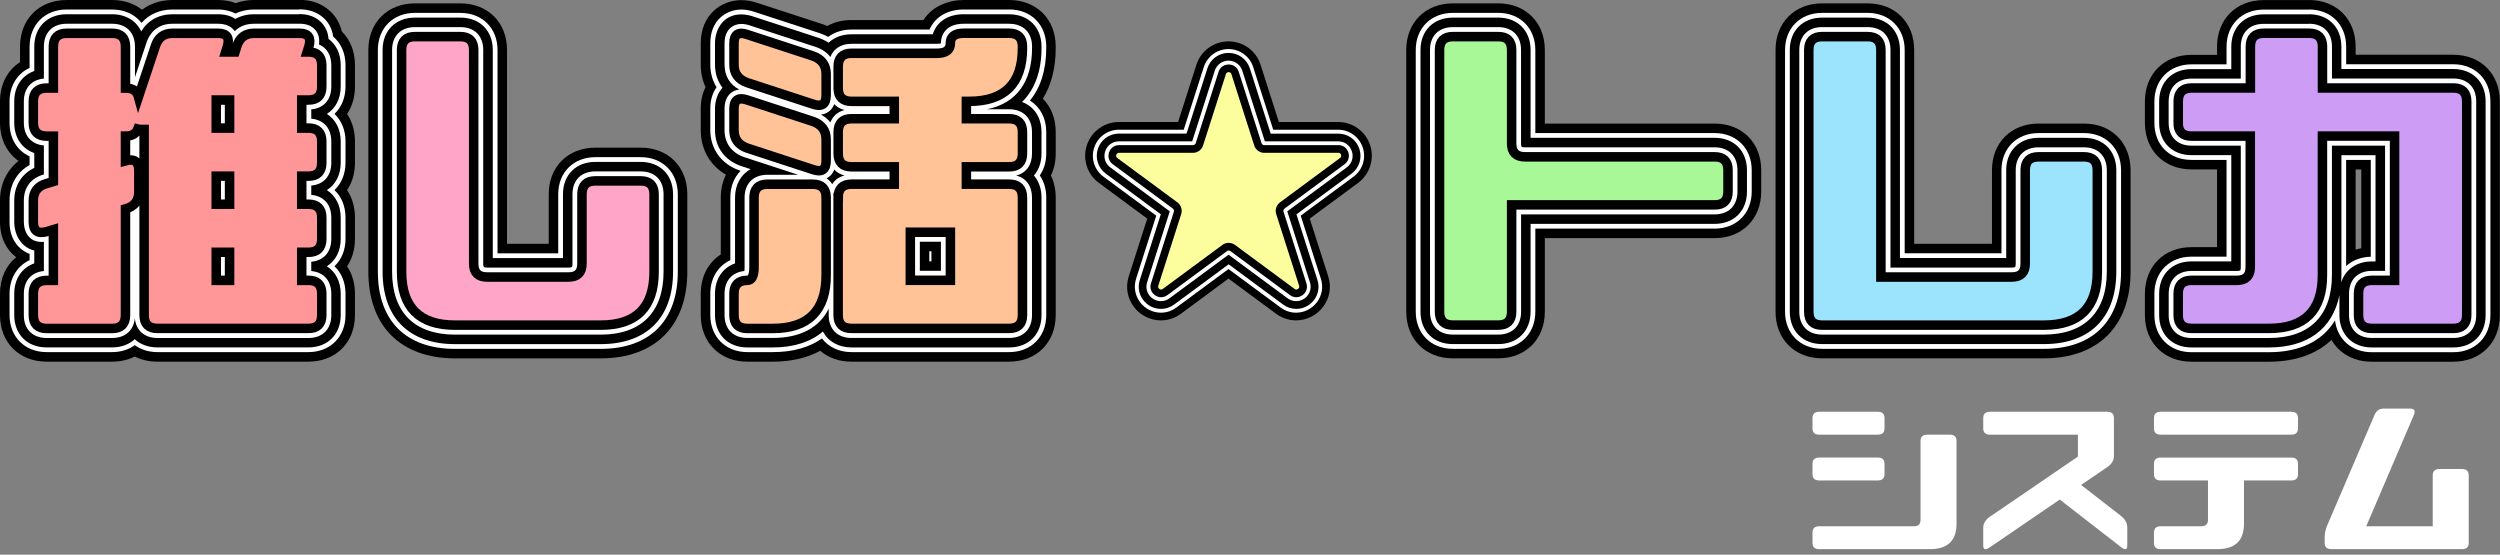 <svg width="320" height="71" viewBox="0 0 320 71" fill="none" xmlns="http://www.w3.org/2000/svg">
<rect x="0" y="0" width="320" height="71" fill="#808080" stroke="none"/>
<g clip-path="url(#clip0_219_130)">
<path d="M165.915 39.283C165.362 39.283 164.833 39.106 164.377 38.772L157.258 33.514L150.14 38.772C149.69 39.106 149.155 39.283 148.602 39.283C147.775 39.283 146.991 38.881 146.498 38.207C146.006 37.538 145.872 36.693 146.128 35.897L148.869 27.325L141.684 22.018C140.784 21.349 140.413 20.188 140.76 19.125C141.112 18.061 142.097 17.343 143.222 17.343H152.061L154.784 8.821C155.131 7.745 156.122 7.021 157.252 7.021C158.383 7.021 159.374 7.745 159.72 8.821L162.444 17.343H171.283C172.401 17.343 173.392 18.061 173.745 19.125C174.097 20.188 173.726 21.356 172.821 22.018L165.635 27.325L168.377 35.897C168.632 36.693 168.498 37.538 168.006 38.207C167.514 38.881 166.729 39.283 165.903 39.283H165.915Z" fill="#FCFE9E"/>
<path d="M157.264 8.741C157.611 8.741 157.957 8.942 158.085 9.343L161.003 18.468C161.119 18.827 161.453 19.07 161.824 19.07H171.289C172.122 19.07 172.474 20.134 171.799 20.626L164.115 26.304C163.818 26.523 163.696 26.912 163.805 27.264L166.736 36.425C166.93 37.033 166.45 37.556 165.909 37.556C165.739 37.556 165.562 37.501 165.398 37.386L157.769 31.751C157.617 31.635 157.435 31.58 157.258 31.58C157.082 31.58 156.9 31.635 156.748 31.751L149.119 37.386C148.954 37.507 148.778 37.556 148.608 37.556C148.067 37.556 147.587 37.033 147.781 36.425L150.711 27.264C150.827 26.912 150.699 26.529 150.401 26.304L142.717 20.632C142.049 20.14 142.395 19.076 143.228 19.076H152.693C153.07 19.076 153.404 18.833 153.514 18.474L156.432 9.349C156.559 8.948 156.906 8.748 157.252 8.748M157.252 5.295C155.368 5.295 153.714 6.504 153.137 8.298L150.796 15.617H143.222C141.356 15.617 139.702 16.808 139.119 18.583C138.535 20.358 139.149 22.298 140.657 23.41L146.845 27.982L144.48 35.374C144.055 36.705 144.28 38.109 145.1 39.228C145.915 40.346 147.222 41.009 148.596 41.009C149.52 41.009 150.407 40.717 151.155 40.158L157.246 35.659L163.337 40.158C164.091 40.711 164.973 41.009 165.897 41.009C167.27 41.009 168.577 40.34 169.392 39.228C170.213 38.109 170.438 36.699 170.012 35.374L167.647 27.982L173.836 23.41C175.337 22.298 175.957 20.358 175.374 18.583C174.79 16.808 173.143 15.617 171.27 15.617H163.696L161.356 8.298C160.784 6.498 159.131 5.295 157.24 5.295H157.252Z" fill="black"/>
<path d="M157.264 8.742C157.611 8.742 157.957 8.942 158.085 9.343L161.003 18.468C161.119 18.827 161.453 19.07 161.824 19.07H171.289C172.122 19.07 172.474 20.134 171.799 20.626L164.115 26.304C163.818 26.523 163.696 26.912 163.805 27.264L166.736 36.425C166.93 37.033 166.45 37.556 165.909 37.556C165.739 37.556 165.562 37.501 165.398 37.386L157.769 31.751C157.617 31.635 157.435 31.581 157.258 31.581C157.082 31.581 156.9 31.635 156.748 31.751L149.119 37.386C148.954 37.508 148.778 37.556 148.608 37.556C148.067 37.556 147.587 37.033 147.781 36.425L150.711 27.264C150.827 26.912 150.699 26.529 150.401 26.304L142.717 20.632C142.049 20.14 142.395 19.076 143.228 19.076H152.693C153.07 19.076 153.404 18.833 153.514 18.474L156.432 9.349C156.559 8.948 156.906 8.748 157.252 8.748M157.252 6.28C155.799 6.28 154.523 7.21 154.079 8.596L151.52 16.602H143.222C141.781 16.602 140.511 17.52 140.055 18.893C139.605 20.261 140.079 21.757 141.24 22.614L148 27.605L145.422 35.672C145.094 36.699 145.271 37.781 145.897 38.644C146.529 39.508 147.538 40.024 148.596 40.024C149.307 40.024 149.988 39.799 150.571 39.368L157.246 34.438L163.921 39.368C164.505 39.799 165.185 40.024 165.897 40.024C166.96 40.024 167.97 39.508 168.596 38.644C169.228 37.781 169.398 36.699 169.07 35.672L166.492 27.605L173.252 22.614C174.413 21.757 174.888 20.261 174.438 18.893C173.988 17.526 172.717 16.602 171.27 16.602H162.973L160.413 8.596C159.97 7.21 158.693 6.28 157.24 6.28H157.252Z" fill="white"/>
<path d="M157.264 8.741C157.611 8.741 157.957 8.942 158.085 9.343L161.003 18.468C161.119 18.826 161.453 19.07 161.824 19.07H171.289C172.122 19.07 172.474 20.133 171.799 20.626L164.115 26.304C163.818 26.523 163.696 26.912 163.805 27.264L166.736 36.425C166.93 37.033 166.45 37.556 165.909 37.556C165.739 37.556 165.562 37.501 165.398 37.386L157.769 31.75C157.617 31.635 157.435 31.58 157.258 31.58C157.082 31.58 156.9 31.635 156.748 31.75L149.119 37.386C148.954 37.507 148.778 37.556 148.608 37.556C148.067 37.556 147.587 37.033 147.781 36.425L150.711 27.264C150.827 26.912 150.699 26.529 150.401 26.304L142.717 20.632C142.049 20.14 142.395 19.076 143.228 19.076H152.693C153.07 19.076 153.404 18.832 153.514 18.474L156.432 9.349C156.559 8.948 156.906 8.747 157.252 8.747M157.252 6.772C156.012 6.772 154.924 7.562 154.547 8.747L151.878 17.1H143.222C141.994 17.1 140.912 17.884 140.529 19.051C140.146 20.218 140.553 21.495 141.538 22.225L148.584 27.428L145.897 35.836C145.617 36.711 145.763 37.635 146.304 38.364C146.839 39.1 147.702 39.538 148.608 39.538C149.216 39.538 149.793 39.343 150.292 38.978L157.264 33.83L164.237 38.978C164.729 39.343 165.313 39.538 165.921 39.538C166.827 39.538 167.684 39.1 168.225 38.364C168.76 37.629 168.912 36.705 168.632 35.836L165.945 27.434L172.991 22.231C173.982 21.501 174.383 20.225 174 19.057C173.617 17.89 172.535 17.106 171.307 17.106H162.65L159.982 8.753C159.605 7.574 158.517 6.778 157.277 6.778L157.252 6.772Z" fill="black"/>
<path d="M157.264 8.742C157.611 8.742 157.957 8.942 158.085 9.343L161.003 18.468C161.118 18.827 161.453 19.07 161.824 19.07H171.289C172.122 19.07 172.474 20.134 171.799 20.626L164.115 26.304C163.818 26.523 163.696 26.912 163.805 27.265L166.736 36.425C166.93 37.033 166.45 37.556 165.909 37.556C165.739 37.556 165.562 37.502 165.398 37.386L157.769 31.751C157.617 31.635 157.435 31.581 157.258 31.581C157.082 31.581 156.9 31.635 156.748 31.751L149.118 37.386C148.954 37.508 148.778 37.556 148.608 37.556C148.067 37.556 147.587 37.033 147.781 36.425L150.711 27.265C150.827 26.912 150.699 26.529 150.401 26.304L142.717 20.632C142.049 20.14 142.395 19.076 143.228 19.076H152.693C153.07 19.076 153.404 18.833 153.514 18.474L156.432 9.35C156.559 8.948 156.906 8.748 157.252 8.748M157.252 7.763C156.444 7.763 155.732 8.28 155.489 9.052L152.602 18.091H143.222C142.407 18.091 141.72 18.59 141.465 19.362C141.21 20.134 141.465 20.948 142.122 21.429L149.732 27.052L146.833 36.128C146.65 36.699 146.748 37.301 147.094 37.775C147.447 38.255 148.006 38.547 148.602 38.547C148.997 38.547 149.374 38.419 149.696 38.182L157.252 32.602L164.808 38.182C165.131 38.419 165.514 38.547 165.903 38.547C166.492 38.547 167.058 38.261 167.41 37.775C167.757 37.295 167.854 36.699 167.672 36.128L164.772 27.052L172.383 21.429C173.039 20.942 173.295 20.134 173.039 19.362C172.784 18.59 172.097 18.091 171.283 18.091H161.903L159.015 9.052C158.766 8.28 158.061 7.763 157.252 7.763Z" fill="white"/>
<path d="M171.295 19.07H161.83C161.453 19.07 161.118 18.827 161.009 18.468L158.091 9.344C157.836 8.541 156.699 8.541 156.444 9.344L153.526 18.468C153.41 18.827 153.076 19.07 152.705 19.07H143.24C142.407 19.07 142.055 20.134 142.729 20.626L150.413 26.298C150.711 26.517 150.833 26.906 150.723 27.258L147.793 36.419C147.538 37.216 148.456 37.879 149.131 37.38L156.76 31.745C157.064 31.52 157.483 31.52 157.787 31.745L165.416 37.38C166.091 37.879 167.009 37.222 166.754 36.419L163.824 27.258C163.708 26.906 163.836 26.523 164.134 26.298L171.818 20.62C172.486 20.128 172.14 19.064 171.307 19.064L171.295 19.07Z" stroke="black" stroke-width="0.985" stroke-miterlimit="10"/>
<path d="M20.158 44.17C18.924 44.17 17.921 43.751 17.252 43.003C16.584 43.745 15.581 44.17 14.347 44.17H5.97C3.641 44.17 2.134 42.662 2.134 40.334V37.599C2.134 35.726 3.106 34.383 4.699 33.933V31.83C3.951 31.696 3.307 31.319 2.851 30.729C2.377 30.121 2.134 29.343 2.134 28.413V25.678C2.134 23.848 3.076 22.401 4.699 21.696V19.386C3.106 18.93 2.134 17.593 2.134 15.72V12.985C2.134 11.112 3.106 9.769 4.699 9.319V5.976C4.699 3.647 6.207 2.14 8.535 2.14H14.347C16.249 2.14 17.599 3.143 18.037 4.778C18.754 3.094 20.201 2.14 22.085 2.14H27.897C28.912 2.14 29.623 2.425 30.116 2.784C30.79 2.365 31.599 2.14 32.511 2.14H38.322C39.897 2.14 40.742 2.827 41.167 3.404C41.453 3.787 41.733 4.365 41.757 5.161C42.742 5.811 43.307 6.936 43.307 8.371V11.106C43.307 12.79 42.523 14.042 41.204 14.614C42.523 15.179 43.307 16.431 43.307 18.121V20.857C43.307 22.541 42.523 23.793 41.204 24.365C42.523 24.93 43.307 26.182 43.307 27.872V30.608C43.307 32.292 42.523 33.544 41.204 34.115C42.523 34.681 43.307 35.933 43.307 37.623V40.358C43.307 42.687 41.799 44.194 39.471 44.194H20.152L20.158 44.17Z" fill="#FF9697"/>
<path d="M38.322 4.255C39.459 4.255 39.86 4.827 39.52 5.963L39.307 6.644H39.477C40.614 6.644 41.185 7.216 41.185 8.353V11.088C41.185 12.231 40.614 12.796 39.477 12.796H38.62V16.389H39.477C40.614 16.389 41.185 16.96 41.185 18.097V20.833C41.185 21.976 40.614 22.541 39.477 22.541H38.62V26.134H39.477C40.614 26.134 41.185 26.705 41.185 27.842V30.577C41.185 31.72 40.614 32.286 39.477 32.286H38.62V35.878H39.477C40.614 35.878 41.185 36.45 41.185 37.587V40.322C41.185 41.459 40.614 42.03 39.477 42.03H20.158C19.015 42.03 18.45 41.459 18.45 40.322V16.565H18.067C17.897 16.565 17.751 16.553 17.641 16.523C17.41 17.119 16.887 17.422 16.061 17.422V20.584C16.304 20.517 16.523 20.48 16.717 20.48C17.416 20.48 17.769 20.93 17.769 21.824V24.559C17.769 25.702 17.198 26.425 16.061 26.742V40.334C16.061 41.471 15.489 42.042 14.353 42.042H5.976C4.833 42.042 4.267 41.471 4.267 40.334V37.599C4.267 36.462 4.839 35.891 5.976 35.891H6.833V29.392L5.976 29.647C5.733 29.714 5.508 29.751 5.319 29.751C4.62 29.751 4.267 29.301 4.267 28.407V25.672C4.267 24.535 4.839 23.805 5.976 23.489L6.833 23.234V17.422H5.976C4.833 17.422 4.267 16.851 4.267 15.714V12.979C4.267 11.842 4.839 11.27 5.976 11.27H6.833V5.97C6.833 4.833 7.404 4.261 8.541 4.261H14.353C15.489 4.261 16.061 4.833 16.061 5.97V11.27C16.973 11.27 17.526 11.641 17.726 12.383L19.866 5.97C20.207 4.833 20.948 4.261 22.091 4.261H27.903C29.04 4.261 29.441 4.833 29.1 5.97L28.887 6.65H30.085L30.298 5.97C30.638 4.833 31.38 4.261 32.523 4.261H38.334M27.69 16.401H29.398V12.808H27.69V16.401ZM27.69 26.146H29.398V22.553H27.69V26.146ZM27.69 35.891H29.398V32.298H27.69V35.891ZM38.322 -7.34646e-05H32.511C31.678 -7.34646e-05 30.894 0.14 30.17 0.401C29.544 0.158 28.796 -7.34646e-05 27.897 -7.34646e-05H22.085C20.602 -7.34646e-05 19.258 0.444 18.176 1.246C17.167 0.45 15.854 -7.34646e-05 14.347 -7.34646e-05H8.535C5.015 -7.34646e-05 2.565 2.456 2.565 5.963V7.951C0.973 8.979 0 10.766 0 12.973V15.708C0 17.83 0.894 19.562 2.377 20.602C0.869 21.787 0 23.574 0 25.666V28.401C0 30.48 0.851 32 2.073 32.924C0.772 33.982 0 35.617 0 37.593V40.328C0 43.842 2.456 46.292 5.964 46.292H14.34C15.422 46.292 16.407 46.061 17.246 45.635C18.085 46.061 19.07 46.292 20.152 46.292H39.471C42.985 46.292 45.435 43.836 45.435 40.328V37.593C45.435 36.243 45.07 35.045 44.425 34.085C45.07 33.124 45.435 31.933 45.435 30.577V27.842C45.435 26.492 45.07 25.295 44.425 24.334C45.07 23.374 45.435 22.182 45.435 20.827V18.091C45.435 16.742 45.07 15.544 44.425 14.584C45.07 13.623 45.435 12.431 45.435 11.076V8.34C45.435 6.571 44.815 5.07 43.745 4.018C43.544 3.155 43.173 2.511 42.869 2.109C42.28 1.313 40.9 -0.018 38.316 -0.018L38.322 -7.34646e-05Z" fill="black"/>
<path d="M38.322 4.255C39.459 4.255 39.86 4.827 39.52 5.963L39.307 6.644H39.477C40.614 6.644 41.185 7.216 41.185 8.352V11.088C41.185 12.231 40.614 12.796 39.477 12.796H38.62V16.389H39.477C40.614 16.389 41.185 16.96 41.185 18.097V20.833C41.185 21.976 40.614 22.541 39.477 22.541H38.62V26.134H39.477C40.614 26.134 41.185 26.705 41.185 27.842V30.577C41.185 31.72 40.614 32.286 39.477 32.286H38.62V35.878H39.477C40.614 35.878 41.185 36.45 41.185 37.587V40.322C41.185 41.459 40.614 42.03 39.477 42.03H20.158C19.015 42.03 18.45 41.459 18.45 40.322V16.565H18.067C17.897 16.565 17.751 16.553 17.641 16.523C17.41 17.119 16.888 17.422 16.061 17.422V20.584C16.304 20.517 16.523 20.48 16.717 20.48C17.416 20.48 17.769 20.93 17.769 21.824V24.559C17.769 25.702 17.198 26.425 16.061 26.742V40.334C16.061 41.471 15.489 42.042 14.353 42.042H5.976C4.833 42.042 4.268 41.471 4.268 40.334V37.599C4.268 36.462 4.839 35.891 5.976 35.891H6.833V29.392L5.976 29.647C5.733 29.714 5.508 29.751 5.319 29.751C4.62 29.751 4.268 29.301 4.268 28.407V25.672C4.268 24.535 4.839 23.805 5.976 23.489L6.833 23.234V17.422H5.976C4.833 17.422 4.268 16.851 4.268 15.714V12.979C4.268 11.842 4.839 11.27 5.976 11.27H6.833V5.97C6.833 4.833 7.404 4.261 8.541 4.261H14.353C15.489 4.261 16.061 4.833 16.061 5.97V11.27C16.973 11.27 17.526 11.641 17.727 12.383L19.866 5.97C20.207 4.833 20.948 4.261 22.091 4.261H27.903C29.04 4.261 29.441 4.833 29.1 5.97L28.888 6.65H30.085L30.298 5.97C30.638 4.833 31.38 4.261 32.523 4.261H38.334M27.69 16.401H29.398V12.808H27.69V16.401ZM27.69 26.146H29.398V22.553H27.69V26.146ZM27.69 35.891H29.398V32.298H27.69V35.891ZM38.322 1.216H32.511C31.641 1.216 30.845 1.392 30.14 1.726C29.575 1.435 28.839 1.216 27.897 1.216H22.085C20.462 1.216 19.082 1.83 18.116 2.93C17.277 1.854 15.951 1.216 14.347 1.216H8.535C5.739 1.216 3.787 3.167 3.787 5.963V8.687C2.213 9.422 1.222 10.985 1.222 12.973V15.708C1.222 17.738 2.195 19.289 3.787 20.012V21.119C2.158 22.036 1.222 23.66 1.222 25.666V28.401C1.222 30.632 2.383 31.957 3.787 32.498V33.301C2.213 34.036 1.222 35.599 1.222 37.587V40.322C1.222 43.118 3.173 45.07 5.97 45.07H14.347C15.477 45.07 16.474 44.748 17.252 44.182C18.037 44.748 19.027 45.07 20.158 45.07H39.477C42.274 45.07 44.225 43.118 44.225 40.322V37.587C44.225 36.14 43.702 34.924 42.815 34.079C43.702 33.24 44.225 32.018 44.225 30.571V27.836C44.225 26.389 43.702 25.173 42.815 24.328C43.702 23.489 44.225 22.267 44.225 20.821V18.085C44.225 16.638 43.702 15.422 42.815 14.577C43.702 13.739 44.225 12.517 44.225 11.07V8.334C44.225 6.796 43.635 5.52 42.644 4.675C42.541 3.866 42.225 3.258 41.903 2.827C41.447 2.219 40.377 1.191 38.322 1.191V1.216Z" fill="white"/>
<path d="M38.322 4.255C39.459 4.255 39.86 4.827 39.52 5.963L39.307 6.644H39.477C40.614 6.644 41.185 7.216 41.185 8.353V11.088C41.185 12.231 40.614 12.796 39.477 12.796H38.62V16.389H39.477C40.614 16.389 41.185 16.96 41.185 18.097V20.833C41.185 21.976 40.614 22.541 39.477 22.541H38.62V26.134H39.477C40.614 26.134 41.185 26.705 41.185 27.842V30.577C41.185 31.72 40.614 32.286 39.477 32.286H38.62V35.878H39.477C40.614 35.878 41.185 36.45 41.185 37.587V40.322C41.185 41.459 40.614 42.03 39.477 42.03H20.158C19.015 42.03 18.45 41.459 18.45 40.322V16.565H18.067C17.897 16.565 17.751 16.553 17.641 16.523C17.41 17.119 16.887 17.422 16.061 17.422V20.584C16.304 20.517 16.523 20.48 16.717 20.48C17.416 20.48 17.769 20.93 17.769 21.824V24.559C17.769 25.702 17.198 26.425 16.061 26.742V40.334C16.061 41.471 15.489 42.042 14.353 42.042H5.976C4.833 42.042 4.267 41.471 4.267 40.334V37.599C4.267 36.462 4.839 35.891 5.976 35.891H6.833V29.392L5.976 29.647C5.733 29.714 5.508 29.751 5.319 29.751C4.62 29.751 4.267 29.301 4.267 28.407V25.672C4.267 24.535 4.839 23.805 5.976 23.489L6.833 23.234V17.422H5.976C4.833 17.422 4.267 16.851 4.267 15.714V12.979C4.267 11.842 4.839 11.27 5.976 11.27H6.833V5.97C6.833 4.833 7.404 4.261 8.541 4.261H14.353C15.489 4.261 16.061 4.833 16.061 5.97V11.27C16.973 11.27 17.526 11.641 17.726 12.383L19.866 5.97C20.207 4.833 20.948 4.261 22.091 4.261H27.903C29.04 4.261 29.441 4.833 29.1 5.97L28.887 6.65H30.085L30.298 5.97C30.638 4.833 31.38 4.261 32.523 4.261H38.334M27.69 16.401H29.398V12.808H27.69V16.401ZM27.69 26.146H29.398V22.553H27.69V26.146ZM27.69 35.891H29.398V32.298H27.69V35.891ZM38.322 1.824H32.511C31.629 1.824 30.821 2.03 30.134 2.419C29.605 2.079 28.881 1.824 27.891 1.824H22.079C20.34 1.824 18.918 2.62 18.073 4.018C17.435 2.656 16.091 1.824 14.34 1.824H8.529C6.055 1.824 4.389 3.489 4.389 5.963V9.088C2.809 9.647 1.824 11.07 1.824 12.973V15.708C1.824 17.611 2.809 19.039 4.389 19.593V21.489C2.766 22.267 1.824 23.775 1.824 25.666V28.401C1.824 29.97 2.632 31.635 4.389 32.067V33.708C2.809 34.267 1.824 35.69 1.824 37.593V40.328C1.824 42.802 3.489 44.468 5.964 44.468H14.34C15.526 44.468 16.529 44.085 17.246 43.416C17.963 44.085 18.967 44.468 20.152 44.468H39.471C41.945 44.468 43.611 42.802 43.611 40.328V37.593C43.611 36.03 42.948 34.79 41.836 34.085C42.948 33.386 43.611 32.146 43.611 30.577V27.842C43.611 26.28 42.948 25.039 41.836 24.334C42.948 23.635 43.611 22.395 43.611 20.827V18.091C43.611 16.529 42.948 15.289 41.836 14.584C42.948 13.884 43.611 12.644 43.611 11.076V8.34C43.611 6.881 43.033 5.702 42.049 4.979C41.994 4.176 41.702 3.593 41.404 3.191C40.93 2.559 40.012 1.799 38.31 1.799L38.322 1.824Z" fill="black"/>
<path d="M38.322 4.255C39.459 4.255 39.86 4.827 39.52 5.964L39.307 6.644H39.477C40.614 6.644 41.185 7.216 41.185 8.353V11.088C41.185 12.231 40.614 12.796 39.477 12.796H38.62V16.389H39.477C40.614 16.389 41.185 16.96 41.185 18.097V20.833C41.185 21.976 40.614 22.541 39.477 22.541H38.62V26.134H39.477C40.614 26.134 41.185 26.705 41.185 27.842V30.578C41.185 31.72 40.614 32.286 39.477 32.286H38.62V35.878H39.477C40.614 35.878 41.185 36.45 41.185 37.587V40.322C41.185 41.459 40.614 42.03 39.477 42.03H20.158C19.015 42.03 18.45 41.459 18.45 40.322V16.565H18.067C17.897 16.565 17.751 16.553 17.641 16.523C17.41 17.119 16.888 17.422 16.061 17.422V20.584C16.304 20.517 16.523 20.48 16.717 20.48C17.416 20.48 17.769 20.93 17.769 21.824V24.559C17.769 25.702 17.198 26.425 16.061 26.742V40.334C16.061 41.471 15.489 42.043 14.353 42.043H5.976C4.833 42.043 4.267 41.471 4.267 40.334V37.599C4.267 36.462 4.839 35.891 5.976 35.891H6.833V29.392L5.976 29.647C5.733 29.714 5.508 29.751 5.319 29.751C4.62 29.751 4.267 29.301 4.267 28.407V25.672C4.267 24.535 4.839 23.805 5.976 23.489L6.833 23.234V17.422H5.976C4.833 17.422 4.267 16.851 4.267 15.714V12.979C4.267 11.842 4.839 11.271 5.976 11.271H6.833V5.97C6.833 4.833 7.404 4.261 8.541 4.261H14.353C15.489 4.261 16.061 4.833 16.061 5.97V11.271C16.973 11.271 17.526 11.641 17.727 12.383L19.866 5.97C20.207 4.833 20.948 4.261 22.091 4.261H27.903C29.04 4.261 29.441 4.833 29.1 5.97L28.888 6.65H30.085L30.298 5.97C30.638 4.833 31.38 4.261 32.523 4.261H38.334M27.69 16.401H29.398V12.809H27.69V16.401ZM27.69 26.146H29.398V22.553H27.69V26.146ZM27.69 35.891H29.398V32.298H27.69V35.891ZM38.322 3.04H32.511C31.502 3.04 30.663 3.368 30.049 3.988C30.037 3.97 30.024 3.951 30.012 3.939C29.568 3.343 28.857 3.04 27.897 3.04H22.085C20.407 3.04 19.204 3.945 18.705 5.599L17.277 9.885V5.964C17.277 4.158 16.158 3.04 14.353 3.04H8.541C6.736 3.04 5.617 4.158 5.617 5.964V10.061C4.024 10.201 3.052 11.289 3.052 12.973V15.708C3.052 17.392 4.024 18.474 5.617 18.62V22.328C3.97 22.784 3.052 23.976 3.052 25.672V28.407C3.052 29.587 3.647 30.967 5.319 30.967C5.416 30.967 5.514 30.967 5.617 30.954V34.693C4.024 34.833 3.052 35.921 3.052 37.605V40.34C3.052 42.146 4.17 43.264 5.976 43.264H14.353C16.018 43.264 17.106 42.304 17.258 40.736C17.41 42.304 18.498 43.264 20.164 43.264H39.483C41.289 43.264 42.407 42.146 42.407 40.34V37.605C42.407 35.921 41.435 34.839 39.842 34.693V33.502C41.435 33.362 42.407 32.274 42.407 30.59V27.854C42.407 26.17 41.435 25.088 39.842 24.942V23.751C41.435 23.611 42.407 22.523 42.407 20.839V18.103C42.407 16.419 41.435 15.337 39.842 15.191V14C41.435 13.86 42.407 12.772 42.407 11.088V8.353C42.407 7.052 41.824 6.109 40.827 5.684C40.924 4.991 40.796 4.407 40.444 3.933C40 3.337 39.289 3.033 38.328 3.033L38.322 3.04Z" fill="white"/>
<path d="M39.477 6.651C40.614 6.651 41.185 7.222 41.185 8.359V11.094C41.185 12.237 40.614 12.803 39.477 12.803H38.62V16.395H39.477C40.614 16.395 41.185 16.967 41.185 18.103V20.839C41.185 21.982 40.614 22.547 39.477 22.547H38.62V26.14H39.477C40.614 26.14 41.185 26.711 41.185 27.848V30.584C41.185 31.727 40.614 32.292 39.477 32.292H38.62V35.885H39.477C40.614 35.885 41.185 36.456 41.185 37.593V40.328C41.185 41.465 40.614 42.036 39.477 42.036H20.158C19.015 42.036 18.45 41.465 18.45 40.328V16.565H18.067C17.897 16.565 17.751 16.553 17.641 16.523C17.41 17.119 16.888 17.423 16.061 17.423V20.584C17.198 20.268 17.769 20.687 17.769 21.824V24.559C17.769 25.702 17.198 26.426 16.061 26.742V40.334C16.061 41.471 15.489 42.043 14.353 42.043H5.976C4.833 42.043 4.267 41.471 4.267 40.334V37.599C4.267 36.462 4.839 35.891 5.976 35.891H6.833V29.392L5.976 29.648C4.833 29.964 4.267 29.55 4.267 28.407V25.672C4.267 24.535 4.839 23.805 5.976 23.489L6.833 23.234V17.423H5.976C4.833 17.423 4.267 16.851 4.267 15.714V12.979C4.267 11.842 4.839 11.271 5.976 11.271H6.833V5.97C6.833 4.833 7.404 4.261 8.541 4.261H14.353C15.489 4.261 16.061 4.833 16.061 5.97V11.271C16.973 11.271 17.526 11.641 17.727 12.383L19.866 5.97C20.207 4.833 20.948 4.261 22.091 4.261H27.903C29.04 4.261 29.441 4.833 29.1 5.97L28.888 6.651H30.085L30.298 5.97C30.638 4.833 31.38 4.261 32.523 4.261H38.334C39.471 4.261 39.872 4.833 39.532 5.97L39.319 6.651H39.489H39.477ZM27.678 12.803V16.395H29.386V12.803H27.678ZM27.678 22.547V26.14H29.386V22.547H27.678ZM27.678 32.292V35.885H29.386V32.292H27.678Z" stroke="black" stroke-width="1.216" stroke-miterlimit="10"/>
<path d="M58.249 43.739C52.553 43.739 49.283 40.468 49.283 34.772V6.395C49.283 4.067 50.79 2.559 53.119 2.559H58.93C61.258 2.559 62.766 4.067 62.766 6.395V33.331H72.359V24.857C72.359 22.529 73.866 21.021 76.195 21.021H82.006C84.334 21.021 85.842 22.529 85.842 24.857V34.772C85.842 40.468 82.571 43.739 76.875 43.739H58.237H58.249Z" fill="#FFA5C7"/>
<path d="M58.936 4.681C60.073 4.681 60.644 5.252 60.644 6.389V33.745C60.644 34.888 61.216 35.453 62.353 35.453H72.784C73.921 35.453 74.492 34.882 74.492 33.745V24.857C74.492 23.72 75.064 23.149 76.201 23.149H82.012C83.149 23.149 83.72 23.72 83.72 24.857V34.772C83.72 39.331 81.441 41.611 76.881 41.611H58.243C53.684 41.611 51.404 39.331 51.404 34.772V6.395C51.404 5.258 51.976 4.687 53.112 4.687H58.924M58.924 0.432H53.112C49.599 0.432 47.149 2.888 47.149 6.395V34.778C47.149 41.727 51.295 45.872 58.243 45.872H76.881C83.83 45.872 87.976 41.727 87.976 34.778V24.863C87.976 21.35 85.52 18.9 82.012 18.9H76.201C72.687 18.9 70.237 21.356 70.237 24.863V31.21H64.9V6.395C64.9 2.881 62.444 0.432 58.936 0.432H58.924Z" fill="black"/>
<path d="M58.936 4.681C60.073 4.681 60.644 5.252 60.644 6.389V33.745C60.644 34.888 61.216 35.453 62.353 35.453H72.784C73.921 35.453 74.492 34.882 74.492 33.745V24.857C74.492 23.72 75.064 23.149 76.201 23.149H82.012C83.149 23.149 83.72 23.72 83.72 24.857V34.772C83.72 39.331 81.441 41.611 76.882 41.611H58.243C53.684 41.611 51.404 39.331 51.404 34.772V6.395C51.404 5.258 51.976 4.687 53.112 4.687H58.924M58.924 1.647H53.112C50.316 1.647 48.365 3.599 48.365 6.395V34.778C48.365 41.058 51.964 44.657 58.243 44.657H76.882C83.161 44.657 86.76 41.058 86.76 34.778V24.863C86.76 22.067 84.808 20.116 82.012 20.116H76.201C73.404 20.116 71.453 22.067 71.453 24.863V32.426H63.684V6.401C63.684 3.605 61.733 1.654 58.936 1.654L58.924 1.647Z" fill="white"/>
<path d="M58.936 4.681C60.073 4.681 60.644 5.252 60.644 6.389V33.745C60.644 34.888 61.216 35.453 62.353 35.453H72.784C73.921 35.453 74.492 34.882 74.492 33.745V24.857C74.492 23.72 75.064 23.149 76.201 23.149H82.012C83.149 23.149 83.72 23.72 83.72 24.857V34.772C83.72 39.331 81.441 41.611 76.882 41.611H58.243C53.684 41.611 51.404 39.331 51.404 34.772V6.395C51.404 5.258 51.976 4.687 53.112 4.687H58.924M58.924 2.255H53.112C50.638 2.255 48.973 3.921 48.973 6.395V34.778C48.973 40.669 52.353 44.049 58.243 44.049H76.882C82.772 44.049 86.152 40.669 86.152 34.778V24.863C86.152 22.389 84.486 20.724 82.012 20.724H76.201C73.726 20.724 72.061 22.389 72.061 24.863V33.033H63.076V6.395C63.076 3.921 61.41 2.255 58.936 2.255H58.924Z" fill="black"/>
<path d="M58.936 4.681C60.073 4.681 60.644 5.252 60.644 6.389V33.745C60.644 34.888 61.216 35.453 62.353 35.453H72.784C73.921 35.453 74.492 34.882 74.492 33.745V24.857C74.492 23.72 75.064 23.149 76.201 23.149H82.012C83.149 23.149 83.72 23.72 83.72 24.857V34.772C83.72 39.331 81.441 41.611 76.881 41.611H58.243C53.684 41.611 51.404 39.331 51.404 34.772V6.395C51.404 5.258 51.976 4.687 53.112 4.687H58.924M58.924 3.471H53.112C51.307 3.471 50.188 4.59 50.188 6.395V34.778C50.188 39.97 53.052 42.833 58.243 42.833H76.881C82.073 42.833 84.936 39.97 84.936 34.778V24.863C84.936 23.058 83.818 21.939 82.012 21.939H76.201C74.395 21.939 73.277 23.058 73.277 24.863V33.751C73.277 34.079 73.204 34.17 73.204 34.176C73.204 34.176 73.106 34.249 72.784 34.249H62.353C62.024 34.249 61.933 34.176 61.927 34.176C61.927 34.176 61.854 34.079 61.854 33.757V6.395C61.854 4.59 60.736 3.471 58.93 3.471H58.924Z" fill="white"/>
<path d="M72.784 35.459C73.921 35.459 74.492 34.887 74.492 33.751V24.863C74.492 23.726 75.064 23.155 76.201 23.155H82.012C83.149 23.155 83.72 23.726 83.72 24.863V34.778C83.72 39.337 81.441 41.617 76.882 41.617H58.243C53.684 41.617 51.404 39.337 51.404 34.778V6.395C51.404 5.258 51.976 4.687 53.112 4.687H58.924C60.061 4.687 60.632 5.258 60.632 6.395V33.751C60.632 34.894 61.204 35.459 62.34 35.459H72.772H72.784Z" stroke="black" stroke-width="1.216" stroke-miterlimit="10"/>
<path d="M108.997 44.17C107.252 44.17 105.964 43.325 105.435 41.921C103.909 43.386 101.702 44.17 98.912 44.17H95.666C93.337 44.17 91.83 42.662 91.83 40.334V37.599C91.83 35.726 92.802 34.383 94.395 33.933V25.289C94.395 23.416 95.368 22.079 96.954 21.623L95.003 20.985C92.967 20.273 91.824 18.699 91.824 16.656V13.921C91.824 12.675 92.255 11.799 92.894 11.246C92.195 10.462 91.824 9.447 91.824 8.279V5.544C91.824 3.197 93.362 2.152 94.888 2.152C95.35 2.152 95.836 2.243 96.359 2.425L104.693 5.149C105.216 5.331 105.684 5.574 106.085 5.866C106.754 5.124 107.757 4.705 108.991 4.705H119.611C119.921 3.386 121.015 2.14 123.35 2.14H129.161C131.489 2.14 132.997 3.647 132.997 5.976V6.146C132.997 9.27 132.012 11.659 130.188 13.185C131.921 13.568 132.997 14.948 132.997 16.918V19.653C132.997 20.833 132.608 21.805 131.921 22.474C132.608 23.143 132.997 24.115 132.997 25.295V40.34C132.997 42.669 131.489 44.176 129.161 44.176H108.985L108.997 44.17ZM119.52 33.763V31.866H118.644V33.763H119.52Z" fill="#FFC397"/>
<path d="M129.173 4.255C130.31 4.255 130.881 4.827 130.881 5.964V6.134C130.881 10.693 128.602 12.973 124.043 12.973H123.702V15.198H129.173C130.31 15.198 130.881 15.769 130.881 16.906V19.641C130.881 20.784 130.31 21.349 129.173 21.349H123.702V23.575H129.173C130.31 23.575 130.881 24.146 130.881 25.283V40.328C130.881 41.465 130.31 42.036 129.173 42.036H108.997C107.854 42.036 107.289 41.465 107.289 40.328V25.283C107.289 24.146 107.86 23.575 108.997 23.575H114.468V21.349H108.997C107.854 21.349 107.289 20.778 107.289 19.641V16.906C107.289 15.769 107.86 15.198 108.997 15.198H114.468V12.973H108.997C107.854 12.973 107.289 12.401 107.289 11.264V8.529C107.289 7.392 107.86 6.821 108.997 6.821H119.939C121.076 6.821 121.647 6.395 121.647 5.538C121.647 4.681 122.219 4.255 123.356 4.255H129.167M116.517 35.885H121.647V29.733H116.517V35.885ZM94.888 4.274C95.106 4.274 95.362 4.322 95.66 4.426L104.036 7.161C105.173 7.562 105.745 8.328 105.745 9.471V12.207C105.745 13.052 105.435 13.471 104.809 13.471C104.59 13.471 104.334 13.416 104.036 13.313L95.66 10.578C94.517 10.176 93.951 9.41 93.951 8.267V5.532C93.951 4.687 94.261 4.267 94.888 4.267M94.888 12.644C95.106 12.644 95.362 12.693 95.66 12.796L104.036 15.532C105.173 15.933 105.745 16.699 105.745 17.842V20.578C105.745 21.422 105.435 21.842 104.809 21.842C104.59 21.842 104.334 21.787 104.036 21.684L95.66 18.948C94.517 18.547 93.951 17.781 93.951 16.638V13.903C93.951 13.058 94.261 12.638 94.888 12.638M104.036 23.562C105.173 23.562 105.745 24.134 105.745 25.27V35.185C105.745 39.745 103.465 42.024 98.906 42.024H95.66C94.517 42.024 93.951 41.453 93.951 40.316V37.581C93.951 36.444 94.523 35.872 95.66 35.872C96.231 35.872 96.517 35.301 96.517 34.164V25.277C96.517 24.14 97.088 23.568 98.225 23.568H104.036M129.173 0H123.362C121.386 0 119.307 0.821 118.201 2.565H108.997C107.83 2.565 106.784 2.833 105.903 3.325C105.757 3.264 105.599 3.204 105.447 3.149L105.404 3.131L105.362 3.119L97.015 0.395C96.28 0.14 95.581 0.018 94.888 0.018C92.304 0.018 89.696 1.915 89.696 5.538V8.274C89.696 9.319 89.909 10.298 90.31 11.161C89.921 11.927 89.696 12.845 89.696 13.915V16.651C89.696 19.119 90.882 21.173 92.924 22.365C92.492 23.21 92.261 24.195 92.261 25.283V32.571C90.669 33.593 89.696 35.386 89.696 37.593V40.328C89.696 43.842 92.152 46.292 95.66 46.292H98.906C101.277 46.292 103.319 45.812 104.985 44.9C106.012 45.787 107.392 46.292 108.991 46.292H129.167C132.681 46.292 135.131 43.836 135.131 40.328V25.283C135.131 24.237 134.912 23.283 134.517 22.462C134.918 21.641 135.131 20.687 135.131 19.641V16.906C135.131 15.167 134.529 13.684 133.489 12.632C134.559 10.894 135.131 8.705 135.131 6.134V5.964C135.131 2.45 132.675 0 129.167 0L129.173 0Z" fill="black"/>
<path d="M129.173 4.255C130.31 4.255 130.882 4.827 130.882 5.964V6.134C130.882 10.693 128.602 12.973 124.043 12.973H123.702V15.198H129.173C130.31 15.198 130.882 15.769 130.882 16.906V19.641C130.882 20.784 130.31 21.349 129.173 21.349H123.702V23.575H129.173C130.31 23.575 130.882 24.146 130.882 25.283V40.328C130.882 41.465 130.31 42.036 129.173 42.036H108.997C107.854 42.036 107.289 41.465 107.289 40.328V25.283C107.289 24.146 107.86 23.575 108.997 23.575H114.468V21.349H108.997C107.854 21.349 107.289 20.778 107.289 19.641V16.906C107.289 15.769 107.86 15.198 108.997 15.198H114.468V12.973H108.997C107.854 12.973 107.289 12.401 107.289 11.264V8.529C107.289 7.392 107.86 6.821 108.997 6.821H119.939C121.076 6.821 121.647 6.395 121.647 5.538C121.647 4.681 122.219 4.255 123.356 4.255H129.167M116.517 35.885H121.647V29.733H116.517V35.885ZM94.888 4.274C95.106 4.274 95.362 4.322 95.66 4.426L104.037 7.161C105.173 7.562 105.745 8.328 105.745 9.471V12.207C105.745 13.052 105.435 13.471 104.809 13.471C104.59 13.471 104.334 13.416 104.037 13.313L95.66 10.578C94.517 10.176 93.951 9.41 93.951 8.267V5.532C93.951 4.687 94.261 4.267 94.888 4.267M94.888 12.644C95.106 12.644 95.362 12.693 95.66 12.796L104.037 15.532C105.173 15.933 105.745 16.699 105.745 17.842V20.578C105.745 21.422 105.435 21.842 104.809 21.842C104.59 21.842 104.334 21.787 104.037 21.684L95.66 18.948C94.517 18.547 93.951 17.781 93.951 16.638V13.903C93.951 13.058 94.261 12.638 94.888 12.638M104.037 23.562C105.173 23.562 105.745 24.134 105.745 25.27V35.185C105.745 39.745 103.465 42.024 98.906 42.024H95.66C94.517 42.024 93.951 41.453 93.951 40.316V37.581C93.951 36.444 94.523 35.872 95.66 35.872C96.231 35.872 96.517 35.301 96.517 34.164V25.277C96.517 24.14 97.088 23.568 98.225 23.568H104.037M129.173 1.216H123.362C121.027 1.216 119.599 2.365 118.979 3.781H108.997C107.83 3.781 106.802 4.122 106.012 4.723C105.708 4.559 105.386 4.413 105.046 4.292L105.015 4.28L104.985 4.267L96.632 1.538C96.018 1.325 95.447 1.222 94.894 1.222C92.979 1.222 90.918 2.571 90.918 5.526V8.261C90.918 9.35 91.198 10.334 91.72 11.167C91.228 11.848 90.918 12.754 90.918 13.903V16.638C90.918 19.058 92.316 20.997 94.663 21.818L94.693 21.83L94.723 21.842L94.796 21.866C93.964 22.705 93.483 23.884 93.483 25.277V33.301C91.909 34.036 90.918 35.599 90.918 37.587V40.322C90.918 43.118 92.869 45.07 95.666 45.07H98.912C101.477 45.07 103.599 44.468 105.21 43.325C106.049 44.419 107.386 45.07 108.997 45.07H129.173C131.97 45.07 133.921 43.118 133.921 40.322V25.277C133.921 24.188 133.623 23.222 133.094 22.456C133.623 21.69 133.921 20.723 133.921 19.635V16.9C133.921 15.118 133.131 13.684 131.836 12.869C133.198 11.216 133.921 8.936 133.921 6.128V5.957C133.921 3.161 131.97 1.21 129.173 1.21V1.216Z" fill="white"/>
<path d="M129.173 4.255C130.31 4.255 130.881 4.827 130.881 5.963V6.134C130.881 10.693 128.602 12.972 124.043 12.972H123.702V15.197H129.173C130.31 15.197 130.881 15.769 130.881 16.906V19.641C130.881 20.784 130.31 21.349 129.173 21.349H123.702V23.574H129.173C130.31 23.574 130.881 24.146 130.881 25.282V40.328C130.881 41.465 130.31 42.036 129.173 42.036H108.997C107.854 42.036 107.289 41.465 107.289 40.328V25.282C107.289 24.146 107.86 23.574 108.997 23.574H114.468V21.349H108.997C107.854 21.349 107.289 20.778 107.289 19.641V16.906C107.289 15.769 107.86 15.197 108.997 15.197H114.468V12.972H108.997C107.854 12.972 107.289 12.401 107.289 11.264V8.529C107.289 7.392 107.86 6.82 108.997 6.82H119.939C121.076 6.82 121.647 6.395 121.647 5.538C121.647 4.681 122.219 4.255 123.356 4.255H129.167M116.517 35.884H121.647V29.732H116.517V35.884ZM94.888 4.273C95.106 4.273 95.362 4.322 95.659 4.425L104.036 7.161C105.173 7.562 105.745 8.328 105.745 9.471V12.207C105.745 13.052 105.435 13.471 104.808 13.471C104.59 13.471 104.334 13.416 104.036 13.313L95.659 10.577C94.517 10.176 93.951 9.41 93.951 8.267V5.532C93.951 4.687 94.261 4.267 94.888 4.267M94.888 12.644C95.106 12.644 95.362 12.693 95.659 12.796L104.036 15.532C105.173 15.933 105.745 16.699 105.745 17.842V20.577C105.745 21.422 105.435 21.842 104.808 21.842C104.59 21.842 104.334 21.787 104.036 21.684L95.659 18.948C94.517 18.547 93.951 17.781 93.951 16.638V13.902C93.951 13.057 94.261 12.638 94.888 12.638M104.036 23.562C105.173 23.562 105.745 24.134 105.745 25.27V35.185C105.745 39.745 103.465 42.024 98.906 42.024H95.659C94.517 42.024 93.951 41.453 93.951 40.316V37.58C93.951 36.444 94.523 35.872 95.659 35.872C96.231 35.872 96.517 35.301 96.517 34.164V25.276C96.517 24.14 97.088 23.568 98.225 23.568H104.036M129.173 1.823H123.362C121.1 1.823 119.83 2.985 119.392 4.389H108.997C107.799 4.389 106.79 4.778 106.067 5.465C105.702 5.228 105.295 5.027 104.845 4.869H104.821L104.796 4.851L96.438 2.121C95.891 1.933 95.38 1.842 94.888 1.842C92.571 1.842 91.52 3.757 91.52 5.538V8.273C91.52 9.416 91.854 10.425 92.48 11.228C91.83 11.945 91.52 12.948 91.52 13.915V16.65C91.52 18.833 92.736 20.51 94.857 21.252H94.881L94.906 21.27L96.079 21.653C94.839 22.328 94.085 23.623 94.085 25.288V33.714C92.504 34.273 91.52 35.696 91.52 37.599V40.334C91.52 42.808 93.185 44.474 95.659 44.474H98.906C101.605 44.474 103.775 43.763 105.337 42.431C106 43.702 107.313 44.474 108.997 44.474H129.173C131.647 44.474 133.313 42.808 133.313 40.334V25.288C133.313 24.146 132.96 23.179 132.34 22.468C132.96 21.757 133.313 20.79 133.313 19.647V16.912C133.313 15.033 132.359 13.623 130.821 13.051C132.444 11.471 133.313 9.13 133.313 6.14V5.969C133.313 3.495 131.647 1.83 129.173 1.83V1.823ZM118.954 32.164H119.222V33.453H118.954V32.164Z" fill="black"/>
<path d="M129.173 4.255C130.31 4.255 130.881 4.827 130.881 5.964V6.134C130.881 10.693 128.602 12.973 124.043 12.973H123.702V15.198H129.173C130.31 15.198 130.881 15.769 130.881 16.906V19.641C130.881 20.784 130.31 21.35 129.173 21.35H123.702V23.575H129.173C130.31 23.575 130.881 24.146 130.881 25.283V40.328C130.881 41.465 130.31 42.036 129.173 42.036H108.997C107.854 42.036 107.289 41.465 107.289 40.328V25.283C107.289 24.146 107.86 23.575 108.997 23.575H114.468V21.35H108.997C107.854 21.35 107.289 20.778 107.289 19.641V16.906C107.289 15.769 107.86 15.198 108.997 15.198H114.468V12.973H108.997C107.854 12.973 107.289 12.401 107.289 11.264V8.529C107.289 7.392 107.86 6.821 108.997 6.821H119.939C121.076 6.821 121.647 6.395 121.647 5.538C121.647 4.681 122.219 4.255 123.356 4.255H129.167M116.517 35.885H121.647V29.733H116.517V35.885ZM94.888 4.274C95.106 4.274 95.362 4.322 95.66 4.426L104.036 7.161C105.173 7.562 105.745 8.328 105.745 9.471V12.207C105.745 13.052 105.435 13.471 104.809 13.471C104.59 13.471 104.334 13.416 104.036 13.313L95.66 10.578C94.517 10.176 93.951 9.41 93.951 8.268V5.532C93.951 4.687 94.261 4.268 94.888 4.268M94.888 12.644C95.106 12.644 95.362 12.693 95.66 12.796L104.036 15.532C105.173 15.933 105.745 16.699 105.745 17.842V20.578C105.745 21.422 105.435 21.842 104.809 21.842C104.59 21.842 104.334 21.787 104.036 21.684L95.66 18.948C94.517 18.547 93.951 17.781 93.951 16.638V13.903C93.951 13.058 94.261 12.638 94.888 12.638M104.036 23.562C105.173 23.562 105.745 24.134 105.745 25.27V35.185C105.745 39.745 103.465 42.024 98.906 42.024H95.66C94.517 42.024 93.951 41.453 93.951 40.316V37.581C93.951 36.444 94.523 35.872 95.66 35.872C96.231 35.872 96.517 35.301 96.517 34.164V25.277C96.517 24.14 97.088 23.568 98.225 23.568H104.036M129.173 3.04H123.362C121.204 3.04 120.438 4.328 120.438 5.538C120.438 5.538 120.438 5.544 120.438 5.55C120.365 5.574 120.213 5.605 119.945 5.605H109.003C107.66 5.605 106.693 6.231 106.286 7.295C105.86 6.73 105.24 6.298 104.444 6.018L96.043 3.277C95.635 3.137 95.252 3.064 94.894 3.064C93.903 3.064 92.742 3.714 92.742 5.544V8.28C92.742 9.702 93.404 10.815 94.62 11.459C93.696 11.568 92.742 12.261 92.742 13.927V16.663C92.742 18.322 93.635 19.55 95.264 20.116L102.164 22.371H98.231C96.425 22.371 95.307 23.489 95.307 25.295V34.182C95.307 34.413 95.295 34.578 95.277 34.693C93.702 34.845 92.742 35.933 92.742 37.599V40.334C92.742 42.14 93.86 43.258 95.666 43.258H98.912C102.413 43.258 104.857 41.958 106.073 39.52V40.334C106.073 42.14 107.191 43.258 108.997 43.258H129.173C130.979 43.258 132.097 42.14 132.097 40.334V25.289C132.097 23.805 131.343 22.784 130.067 22.468C131.337 22.152 132.097 21.131 132.097 19.648V16.912C132.097 15.106 130.979 13.988 129.173 13.988H126.316C130.067 13.24 132.103 10.523 132.103 6.14V5.97C132.103 4.164 130.985 3.046 129.179 3.046L129.173 3.04ZM105.088 14.669C105.769 14.59 106.468 14.188 106.784 13.325C107.119 13.69 107.562 13.951 108.103 14.085C107.228 14.304 106.596 14.857 106.286 15.672C105.982 15.271 105.581 14.936 105.088 14.675V14.669ZM105.799 22.833C106.213 22.626 106.578 22.261 106.784 21.702C107.119 22.067 107.562 22.328 108.103 22.462C107.41 22.632 106.869 23.015 106.523 23.568C106.334 23.271 106.097 23.027 105.805 22.833H105.799ZM117.739 30.942H120.438V34.663H117.739V30.942Z" fill="white"/>
<path d="M93.951 8.274V5.538C93.951 4.401 94.523 4.03 95.66 4.426L104.036 7.161C105.173 7.562 105.745 8.328 105.745 9.471V12.207C105.745 13.35 105.173 13.72 104.036 13.319L95.66 10.584C94.517 10.182 93.951 9.416 93.951 8.274ZM93.951 16.651V13.915C93.951 12.778 94.523 12.407 95.66 12.803L104.036 15.538C105.173 15.939 105.745 16.705 105.745 17.848V20.584C105.745 21.727 105.173 22.097 104.036 21.696L95.66 18.96C94.517 18.559 93.951 17.793 93.951 16.651ZM93.951 40.328V37.593C93.951 36.456 94.523 35.885 95.66 35.885C96.231 35.885 96.517 35.313 96.517 34.176V25.289C96.517 24.152 97.088 23.581 98.225 23.581H104.036C105.173 23.581 105.745 24.152 105.745 25.289V35.204C105.745 39.763 103.465 42.043 98.906 42.043H95.66C94.517 42.043 93.951 41.471 93.951 40.334V40.328ZM107.289 25.283C107.289 24.146 107.86 23.575 108.997 23.575H114.468V21.35H108.997C107.854 21.35 107.289 20.778 107.289 19.641V16.906C107.289 15.769 107.86 15.198 108.997 15.198H114.468V12.973H108.997C107.854 12.973 107.289 12.401 107.289 11.264V8.529C107.289 7.392 107.86 6.821 108.997 6.821H119.939C121.076 6.821 121.647 6.395 121.647 5.538C121.647 4.681 122.219 4.255 123.356 4.255H129.167C130.304 4.255 130.875 4.827 130.875 5.964V6.134C130.875 10.693 128.596 12.973 124.036 12.973H123.696V15.198H129.167C130.304 15.198 130.875 15.769 130.875 16.906V19.641C130.875 20.784 130.304 21.35 129.167 21.35H123.696V23.575H129.167C130.304 23.575 130.875 24.146 130.875 25.283V40.328C130.875 41.465 130.304 42.036 129.167 42.036H108.991C107.848 42.036 107.283 41.465 107.283 40.328V25.283H107.289ZM116.523 29.727V35.879H121.653V29.727H116.523Z" stroke="black" stroke-width="1.216" stroke-miterlimit="10"/>
<path d="M185.964 43.739C183.635 43.739 182.128 42.231 182.128 39.903V6.395C182.128 4.067 183.635 2.559 185.964 2.559H191.775C194.103 2.559 195.611 4.067 195.611 6.395V17.945H219.471C221.799 17.945 223.307 19.453 223.307 21.781V24.517C223.307 26.845 221.799 28.353 219.471 28.353H195.611V39.903C195.611 42.231 194.103 43.739 191.775 43.739H185.964Z" fill="#A8F897"/>
<path d="M191.775 4.681C192.912 4.681 193.483 5.252 193.483 6.389V18.359C193.483 19.502 194.055 20.067 195.191 20.067H219.471C220.608 20.067 221.179 20.638 221.179 21.775V24.511C221.179 25.654 220.608 26.219 219.471 26.219H193.483V39.897C193.483 41.033 192.912 41.605 191.775 41.605H185.963C184.821 41.605 184.255 41.033 184.255 39.897V6.395C184.255 5.258 184.827 4.687 185.963 4.687H191.775M191.775 0.432H185.963C182.45 0.432 180 2.888 180 6.395V39.903C180 43.416 182.456 45.866 185.963 45.866H191.775C195.289 45.866 197.739 43.41 197.739 39.903V30.48H219.471C222.985 30.48 225.435 28.024 225.435 24.517V21.781C225.435 18.267 222.979 15.818 219.471 15.818H197.739V6.395C197.739 2.881 195.283 0.432 191.775 0.432Z" fill="black"/>
<path d="M191.775 4.681C192.912 4.681 193.483 5.252 193.483 6.389V18.359C193.483 19.502 194.055 20.067 195.191 20.067H219.471C220.608 20.067 221.179 20.638 221.179 21.775V24.511C221.179 25.654 220.608 26.219 219.471 26.219H193.483V39.897C193.483 41.033 192.912 41.605 191.775 41.605H185.964C184.821 41.605 184.255 41.033 184.255 39.897V6.395C184.255 5.258 184.827 4.687 185.964 4.687H191.775M191.775 1.647H185.964C183.167 1.647 181.216 3.599 181.216 6.395V39.903C181.216 42.699 183.167 44.651 185.964 44.651H191.775C194.571 44.651 196.523 42.699 196.523 39.903V29.265H219.471C222.267 29.265 224.219 27.313 224.219 24.517V21.781C224.219 18.985 222.267 17.034 219.471 17.034H196.523V6.395C196.523 3.599 194.571 1.647 191.775 1.647Z" fill="white"/>
<path d="M191.775 4.681C192.912 4.681 193.483 5.252 193.483 6.389V18.359C193.483 19.502 194.055 20.067 195.191 20.067H219.471C220.608 20.067 221.179 20.638 221.179 21.775V24.511C221.179 25.654 220.608 26.219 219.471 26.219H193.483V39.897C193.483 41.033 192.912 41.605 191.775 41.605H185.964C184.821 41.605 184.255 41.033 184.255 39.897V6.395C184.255 5.258 184.827 4.687 185.964 4.687H191.775M191.775 2.255H185.964C183.489 2.255 181.824 3.921 181.824 6.395V39.903C181.824 42.377 183.489 44.043 185.964 44.043H191.775C194.249 44.043 195.915 42.377 195.915 39.903V28.657H219.471C221.945 28.657 223.611 26.991 223.611 24.517V21.781C223.611 19.307 221.945 17.641 219.471 17.641H195.915V6.395C195.915 3.921 194.249 2.255 191.775 2.255Z" fill="black"/>
<path d="M191.775 4.681C192.912 4.681 193.483 5.252 193.483 6.389V18.359C193.483 19.502 194.055 20.067 195.191 20.067H219.471C220.608 20.067 221.179 20.638 221.179 21.775V24.511C221.179 25.654 220.608 26.219 219.471 26.219H193.483V39.897C193.483 41.033 192.912 41.605 191.775 41.605H185.964C184.821 41.605 184.255 41.033 184.255 39.897V6.395C184.255 5.258 184.827 4.687 185.964 4.687H191.775M191.775 3.471H185.964C184.158 3.471 183.039 4.59 183.039 6.395V39.903C183.039 41.708 184.158 42.827 185.964 42.827H191.775C193.581 42.827 194.699 41.708 194.699 39.903V27.441H219.471C221.277 27.441 222.395 26.322 222.395 24.517V21.781C222.395 19.976 221.277 18.857 219.471 18.857H195.191C194.863 18.857 194.772 18.784 194.766 18.784C194.766 18.784 194.693 18.687 194.693 18.365V6.395C194.693 4.59 193.574 3.471 191.769 3.471H191.775Z" fill="white"/>
<path d="M221.185 24.517C221.185 25.659 220.614 26.225 219.477 26.225H193.489V39.903C193.489 41.039 192.918 41.611 191.781 41.611H185.97C184.827 41.611 184.261 41.039 184.261 39.903V6.395C184.261 5.258 184.833 4.687 185.97 4.687H191.781C192.918 4.687 193.489 5.258 193.489 6.395V18.365C193.489 19.507 194.061 20.073 195.198 20.073H219.477C220.614 20.073 221.185 20.644 221.185 21.781V24.517Z" stroke="black" stroke-width="1.216" stroke-miterlimit="10"/>
<path d="M233.246 43.739C230.918 43.739 229.41 42.231 229.41 39.903V6.395C229.41 4.067 230.918 2.559 233.246 2.559H239.058C241.386 2.559 242.894 4.067 242.894 6.395V33.331H257.106V21.781C257.106 19.453 258.614 17.945 260.942 17.945H266.754C269.082 17.945 270.59 19.453 270.59 21.781V34.778C270.59 40.474 267.319 43.745 261.623 43.745H233.24L233.246 43.739Z" fill="#9CE3FE"/>
<path d="M239.058 4.681C240.194 4.681 240.766 5.252 240.766 6.389V35.453H257.52C258.656 35.453 259.228 34.882 259.228 33.745V21.775C259.228 20.638 259.799 20.067 260.936 20.067H266.748C267.884 20.067 268.456 20.638 268.456 21.775V34.766C268.456 39.325 266.176 41.605 261.617 41.605H233.234C232.091 41.605 231.526 41.033 231.526 39.897V6.395C231.526 5.258 232.097 4.687 233.234 4.687H239.046M239.046 0.432H233.234C229.72 0.432 227.27 2.888 227.27 6.395V39.903C227.27 43.416 229.726 45.866 233.234 45.866H261.617C268.565 45.866 272.711 41.72 272.711 34.772V21.781C272.711 18.267 270.255 15.818 266.748 15.818H260.936C257.422 15.818 254.973 18.274 254.973 21.781V31.204H245.015V6.395C245.015 2.881 242.559 0.432 239.052 0.432H239.046Z" fill="black"/>
<path d="M239.058 4.681C240.195 4.681 240.766 5.252 240.766 6.389V35.453H257.52C258.657 35.453 259.228 34.882 259.228 33.745V21.775C259.228 20.638 259.799 20.067 260.936 20.067H266.748C267.884 20.067 268.456 20.638 268.456 21.775V34.766C268.456 39.325 266.176 41.605 261.617 41.605H233.234C232.091 41.605 231.526 41.033 231.526 39.897V6.395C231.526 5.258 232.097 4.687 233.234 4.687H239.046M239.046 1.647H233.234C230.438 1.647 228.486 3.599 228.486 6.395V39.903C228.486 42.699 230.438 44.651 233.234 44.651H261.617C267.897 44.651 271.495 41.052 271.495 34.772V21.781C271.495 18.985 269.544 17.034 266.748 17.034H260.936C258.14 17.034 256.188 18.985 256.188 21.781V32.419H243.799V6.395C243.799 3.599 241.848 1.647 239.052 1.647H239.046Z" fill="white"/>
<path d="M239.058 4.681C240.195 4.681 240.766 5.252 240.766 6.389V35.453H257.52C258.657 35.453 259.228 34.882 259.228 33.745V21.775C259.228 20.638 259.799 20.067 260.936 20.067H266.748C267.885 20.067 268.456 20.638 268.456 21.775V34.766C268.456 39.325 266.176 41.605 261.617 41.605H233.234C232.091 41.605 231.526 41.033 231.526 39.897V6.395C231.526 5.258 232.097 4.687 233.234 4.687H239.046M239.046 2.255H233.234C230.76 2.255 229.094 3.921 229.094 6.395V39.903C229.094 42.377 230.76 44.043 233.234 44.043H261.617C267.508 44.043 270.888 40.663 270.888 34.772V21.781C270.888 19.307 269.222 17.641 266.748 17.641H260.936C258.462 17.641 256.796 19.307 256.796 21.781V33.027H243.192V6.395C243.192 3.921 241.526 2.255 239.052 2.255H239.046Z" fill="black"/>
<path d="M239.058 4.681C240.194 4.681 240.766 5.252 240.766 6.389V35.453H257.52C258.656 35.453 259.228 34.882 259.228 33.745V21.775C259.228 20.638 259.799 20.067 260.936 20.067H266.748C267.884 20.067 268.456 20.638 268.456 21.775V34.766C268.456 39.325 266.176 41.605 261.617 41.605H233.234C232.091 41.605 231.526 41.033 231.526 39.897V6.395C231.526 5.258 232.097 4.687 233.234 4.687H239.046M239.046 3.471H233.234C231.429 3.471 230.31 4.59 230.31 6.395V39.903C230.31 41.708 231.429 42.827 233.234 42.827H261.617C266.808 42.827 269.672 39.964 269.672 34.772V21.781C269.672 19.976 268.553 18.857 266.748 18.857H260.936C259.131 18.857 258.012 19.976 258.012 21.781V33.751C258.012 34.079 257.939 34.17 257.939 34.176C257.939 34.176 257.842 34.249 257.52 34.249H241.982V6.395C241.982 4.59 240.863 3.471 239.058 3.471H239.046Z" fill="white"/>
<path d="M257.52 35.459C258.657 35.459 259.228 34.887 259.228 33.751V21.781C259.228 20.644 259.799 20.073 260.936 20.073H266.748C267.884 20.073 268.456 20.644 268.456 21.781V34.778C268.456 39.337 266.176 41.617 261.617 41.617H233.234C232.091 41.617 231.526 41.045 231.526 39.909V6.395C231.526 5.258 232.097 4.687 233.234 4.687H239.046C240.182 4.687 240.754 5.258 240.754 6.395V35.459H257.508H257.52Z" stroke="black" stroke-width="1.216" stroke-miterlimit="10"/>
<path d="M303.605 44.17C301.277 44.17 299.769 42.663 299.769 40.334V37.599C299.769 35.271 301.277 33.763 303.605 33.763H304.383V19.55H299.404V35.204C299.404 40.9 296.134 44.17 290.438 44.17H280.523C278.195 44.17 276.687 42.663 276.687 40.334V37.599C276.687 35.271 278.195 33.763 280.523 33.763H285.921V19.55H280.523C278.195 19.55 276.687 18.043 276.687 15.714V12.979C276.687 10.65 278.195 9.143 280.523 9.143H285.921V5.97C285.921 3.641 287.429 2.134 289.757 2.134H295.568C297.897 2.134 299.404 3.641 299.404 5.97V9.143H314.03C316.359 9.143 317.866 10.65 317.866 12.979V40.334C317.866 42.663 316.359 44.17 314.03 44.17H303.599H303.605Z" fill="#CD9CF5"/>
<path d="M295.568 4.255C296.705 4.255 297.277 4.827 297.277 5.964V11.264H314.03C315.167 11.264 315.739 11.836 315.739 12.973V40.328C315.739 41.465 315.167 42.036 314.03 42.036H303.599C302.456 42.036 301.891 41.465 301.891 40.328V37.593C301.891 36.456 302.462 35.885 303.599 35.885H306.505V17.422H297.271V35.204C297.271 39.763 294.991 42.043 290.432 42.043H280.517C279.374 42.043 278.809 41.471 278.809 40.334V37.599C278.809 36.462 279.38 35.891 280.517 35.891H286.328C287.465 35.891 288.036 35.319 288.036 34.182V17.429H280.511C279.368 17.429 278.802 16.857 278.802 15.72V12.985C278.802 11.848 279.374 11.277 280.511 11.277H288.036V5.976C288.036 4.839 288.608 4.267 289.745 4.267H295.556M295.556 0.012H289.745C286.231 0.012 283.781 2.468 283.781 5.976V7.021H280.511C276.997 7.021 274.547 9.477 274.547 12.985V15.72C274.547 19.234 277.003 21.684 280.511 21.684H283.781V31.635H280.511C276.997 31.635 274.547 34.091 274.547 37.599V40.334C274.547 43.848 277.003 46.298 280.511 46.298H290.426C293.805 46.298 296.529 45.313 298.426 43.502C299.422 45.234 301.277 46.298 303.587 46.298H314.018C317.532 46.298 319.982 43.842 319.982 40.334V12.973C319.982 9.459 317.526 7.009 314.018 7.009H301.52V5.964C301.52 2.45 299.064 0 295.556 0V0.012ZM301.52 21.69H302.243V31.775C301.994 31.824 301.757 31.884 301.52 31.963V21.696V21.69Z" fill="black"/>
<path d="M295.568 4.255C296.705 4.255 297.277 4.827 297.277 5.964V11.264H314.03C315.167 11.264 315.739 11.836 315.739 12.973V40.328C315.739 41.465 315.167 42.036 314.03 42.036H303.599C302.456 42.036 301.891 41.465 301.891 40.328V37.593C301.891 36.456 302.462 35.885 303.599 35.885H306.505V17.422H297.27V35.204C297.27 39.763 294.991 42.043 290.432 42.043H280.517C279.374 42.043 278.808 41.471 278.808 40.334V37.599C278.808 36.462 279.38 35.891 280.517 35.891H286.328C287.465 35.891 288.036 35.319 288.036 34.182V17.429H280.511C279.368 17.429 278.802 16.857 278.802 15.72V12.985C278.802 11.848 279.374 11.277 280.511 11.277H288.036V5.976C288.036 4.839 288.608 4.267 289.745 4.267H295.556M295.556 1.228H289.745C286.948 1.228 284.997 3.179 284.997 5.976V8.237H280.511C277.714 8.237 275.763 10.188 275.763 12.985V15.72C275.763 18.559 277.672 20.468 280.511 20.468H284.997V32.851H280.511C277.714 32.851 275.763 34.802 275.763 37.599V40.334C275.763 43.131 277.714 45.082 280.511 45.082H290.425C294.389 45.082 297.283 43.647 298.881 41.009C299.173 43.441 301.027 45.082 303.593 45.082H314.024C316.821 45.082 318.772 43.131 318.772 40.334V12.973C318.772 10.176 316.821 8.225 314.024 8.225H300.31V5.964C300.31 3.167 298.359 1.216 295.562 1.216L295.556 1.228ZM300.304 20.474H303.459V32.863C302.194 32.894 301.106 33.325 300.304 34.055V20.474Z" fill="white"/>
<path d="M295.568 4.255C296.705 4.255 297.277 4.827 297.277 5.963V11.264H314.03C315.167 11.264 315.739 11.836 315.739 12.972V40.328C315.739 41.465 315.167 42.036 314.03 42.036H303.599C302.456 42.036 301.891 41.465 301.891 40.328V37.593C301.891 36.456 302.462 35.884 303.599 35.884H306.505V17.422H297.271V35.203C297.271 39.763 294.991 42.042 290.432 42.042H280.517C279.374 42.042 278.809 41.471 278.809 40.334V37.599C278.809 36.462 279.38 35.89 280.517 35.89H286.328C287.465 35.89 288.036 35.319 288.036 34.182V17.428H280.511C279.368 17.428 278.802 16.857 278.802 15.72V12.985C278.802 11.848 279.374 11.276 280.511 11.276H288.036V5.975C288.036 4.839 288.608 4.267 289.745 4.267H295.556M295.556 1.836H289.745C287.271 1.836 285.605 3.501 285.605 5.975V8.845H280.511C278.036 8.845 276.371 10.51 276.371 12.985V15.72C276.371 18.194 278.036 19.86 280.511 19.86H285.605V33.459H280.511C278.036 33.459 276.371 35.124 276.371 37.599V40.334C276.371 42.808 278.036 44.474 280.511 44.474H290.426C295.392 44.474 298.571 42.073 299.447 37.793V40.334C299.447 42.808 301.112 44.474 303.587 44.474H314.018C316.492 44.474 318.158 42.808 318.158 40.334V12.972C318.158 10.498 316.492 8.833 314.018 8.833H299.696V5.963C299.696 3.489 298.03 1.823 295.556 1.823V1.836ZM299.696 19.866H304.067V33.465H303.593C301.641 33.465 300.195 34.498 299.672 36.146C299.69 35.842 299.702 35.532 299.702 35.216V19.866H299.696Z" fill="black"/>
<path d="M295.568 4.255C296.705 4.255 297.277 4.827 297.277 5.964V11.264H314.03C315.167 11.264 315.739 11.836 315.739 12.973V40.328C315.739 41.465 315.167 42.036 314.03 42.036H303.599C302.456 42.036 301.891 41.465 301.891 40.328V37.593C301.891 36.456 302.462 35.885 303.599 35.885H306.505V17.422H297.271V35.204C297.271 39.763 294.991 42.043 290.432 42.043H280.517C279.374 42.043 278.809 41.471 278.809 40.334V37.599C278.809 36.462 279.38 35.891 280.517 35.891H286.328C287.465 35.891 288.036 35.319 288.036 34.182V17.429H280.511C279.368 17.429 278.802 16.857 278.802 15.72V12.985C278.802 11.848 279.374 11.277 280.511 11.277H288.036V5.976C288.036 4.839 288.608 4.268 289.745 4.268H295.556M295.556 3.052H289.745C287.939 3.052 286.821 4.17 286.821 5.976V10.061H280.511C278.705 10.061 277.587 11.179 277.587 12.985V15.72C277.587 17.526 278.705 18.644 280.511 18.644H286.821V34.182C286.821 34.511 286.748 34.602 286.748 34.608C286.748 34.608 286.65 34.681 286.328 34.681H280.517C278.711 34.681 277.593 35.799 277.593 37.605V40.34C277.593 42.146 278.711 43.264 280.517 43.264H290.432C295.623 43.264 298.486 40.401 298.486 35.21V18.644H305.289V34.675H303.599C301.793 34.675 300.675 35.793 300.675 37.599V40.334C300.675 42.14 301.793 43.258 303.599 43.258H314.03C315.836 43.258 316.954 42.14 316.954 40.334V12.973C316.954 11.167 315.836 10.049 314.03 10.049H298.492V5.964C298.492 4.158 297.374 3.04 295.568 3.04L295.556 3.052Z" fill="white"/>
<path d="M278.815 15.708V12.973C278.815 11.836 279.386 11.264 280.523 11.264H288.049V5.964C288.049 4.827 288.62 4.255 289.757 4.255H295.568C296.705 4.255 297.277 4.827 297.277 5.964V11.264H314.03C315.167 11.264 315.739 11.836 315.739 12.973V40.328C315.739 41.465 315.167 42.036 314.03 42.036H303.599C302.456 42.036 301.891 41.465 301.891 40.328V37.593C301.891 36.456 302.462 35.885 303.599 35.885H306.505V17.416H297.271V35.198C297.271 39.757 294.991 42.036 290.432 42.036H280.517C279.374 42.036 278.809 41.465 278.809 40.328V37.593C278.809 36.456 279.38 35.885 280.517 35.885H286.328C287.465 35.885 288.036 35.313 288.036 34.176V17.422H280.511C279.368 17.422 278.802 16.851 278.802 15.714L278.815 15.708Z" stroke="black" stroke-width="1.216" stroke-miterlimit="10"/>
</g>
<g clip-path="url(#clip1_219_130)">
<path d="M232 54.823V53.52C232 52.976 232.285 52.706 232.853 52.706H240.365C240.933 52.706 241.218 52.978 241.218 53.52V54.823C241.218 55.367 240.933 55.636 240.365 55.636H232.853C232.282 55.636 232 55.364 232 54.823ZM232 69.479V68.176C232 67.634 232.285 67.362 232.853 67.362H244.976C245.543 67.362 245.829 67.09 245.829 66.549V56.45C245.829 55.908 246.114 55.636 246.681 55.636H249.583C250.151 55.636 250.436 55.908 250.436 56.45V67.035C250.436 69.207 249.298 70.292 247.021 70.292H232.853C232.282 70.292 232 70.02 232 69.479ZM232 60.683V59.38C232 58.839 232.285 58.566 232.853 58.566H240.365C240.933 58.566 241.218 58.839 241.218 59.38V60.683C241.218 61.227 240.933 61.496 240.365 61.496H232.853C232.282 61.496 232 61.224 232 60.683Z" fill="white"/>
<path d="M253.854 69.826V67.545C253.854 67.003 254.139 66.534 254.707 66.14L265.973 58.445V55.636H254.707C254.136 55.636 253.854 55.364 253.854 54.823V53.52C253.854 52.978 254.139 52.706 254.707 52.706H269.731C270.299 52.706 270.584 52.978 270.584 53.52V58.384C270.584 58.928 270.299 59.394 269.731 59.788L266.38 62.07L271.437 65.999C272.004 66.447 272.29 66.942 272.29 67.484V69.846C272.29 70.388 272.004 70.437 271.437 69.988L263.648 63.943L254.707 70.049C254.136 70.443 253.854 70.368 253.854 69.826Z" fill="white"/>
<path d="M275.707 54.823V53.52C275.707 52.978 275.993 52.706 276.56 52.706H293.29C293.858 52.706 294.143 52.978 294.143 53.52V54.823C294.143 55.367 293.858 55.636 293.29 55.636H276.56C275.99 55.636 275.707 55.364 275.707 54.823ZM275.707 69.479V68.176C275.707 67.634 275.993 67.362 276.56 67.362H281.769C282.336 67.362 282.622 67.09 282.622 66.549V61.499H276.56C275.99 61.499 275.707 61.227 275.707 60.686V59.383C275.707 58.841 275.993 58.569 276.56 58.569H293.29C293.858 58.569 294.143 58.841 294.143 59.383V60.686C294.143 61.23 293.858 61.499 293.29 61.499H287.229V67.035C287.229 69.207 286.091 70.292 283.814 70.292H276.557C275.987 70.292 275.704 70.02 275.704 69.479H275.707Z" fill="white"/>
<path d="M297.561 69.479V68.787C297.561 68.312 297.652 67.837 297.837 67.362L303.941 53.112C304.169 52.57 304.566 52.298 305.137 52.298H308.467C309.034 52.298 309.207 52.57 308.98 53.112L302.876 67.362H311.389V60.848C311.389 60.306 311.675 60.034 312.242 60.034H315.144C315.712 60.034 315.997 60.306 315.997 60.848V69.479C315.997 70.02 315.712 70.292 315.144 70.292H298.414C297.843 70.292 297.561 70.02 297.561 69.479Z" fill="white"/>
</g>
<defs>
<clipPath id="clip0_219_130">
<rect width="320" height="46.298" fill="white"/>
</clipPath>
<clipPath id="clip1_219_130">
<rect width="84" height="18" fill="white" transform="translate(232 52.298)"/>
</clipPath>
</defs>
</svg>
